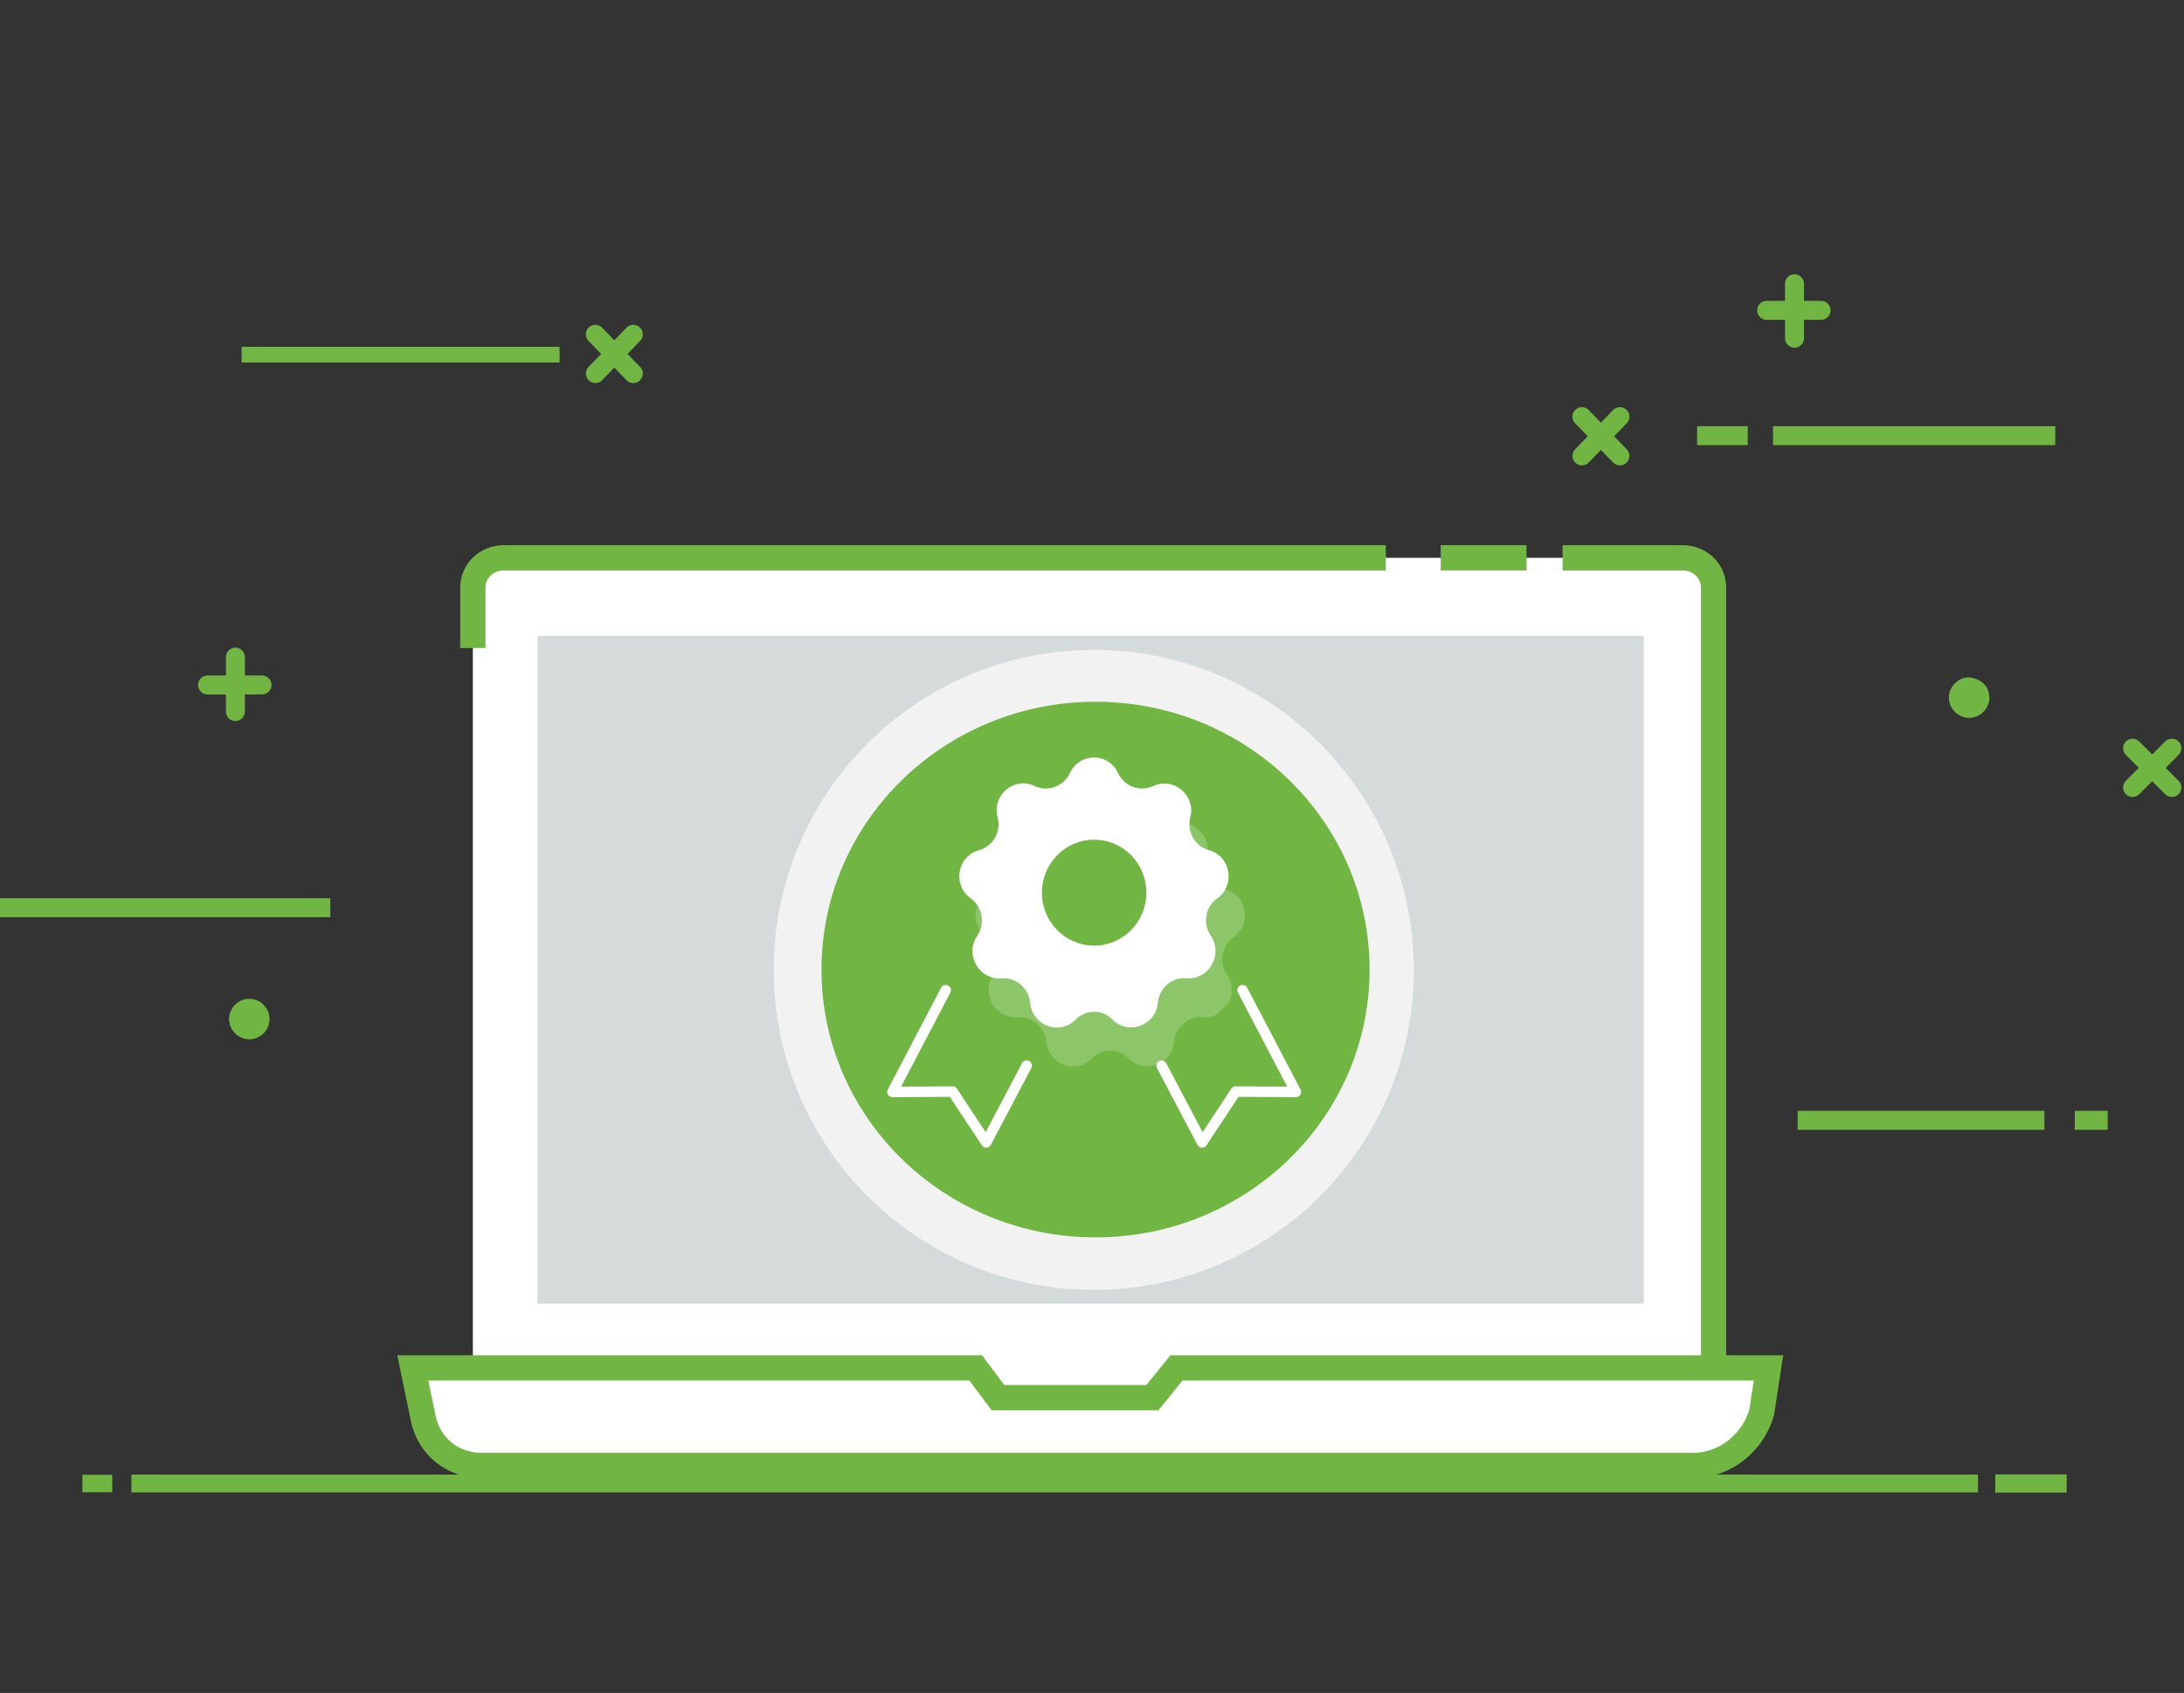<?xml version="1.0" encoding="utf-8"?>
<!-- Generator: Adobe Illustrator 25.0.0, SVG Export Plug-In . SVG Version: 6.00 Build 0)  -->
<svg version="1.1" id="Capa_1" xmlns:serif="http://www.serif.com/"
	 xmlns="http://www.w3.org/2000/svg" xmlns:xlink="http://www.w3.org/1999/xlink" x="0px" y="0px" viewBox="0 0 943 731"
	 enable-background="new 0 0 943 731" xml:space="preserve">
<rect x="0" y="0" width="943" height="731" fill="#333333" stroke="none"/>
<rect id="Mesa-de-trabajo1" y="85.37" serif:id="Mesa de trabajo1" fill="none" width="941.823" height="559.036">
</rect>
<g>
	
		<path id="web-design_87_" fill="none" stroke="#71B643" stroke-width="8.196" stroke-linecap="round" stroke-miterlimit="3.147" d="
		M89.617,295.752h23.498"/>
	
		<path id="web-design_86_" fill="none" stroke="#71B643" stroke-width="8.196" stroke-linecap="round" stroke-miterlimit="3.147" d="
		M101.639,307.228V283.73"/>
	
		<path id="web-design_149_" fill="none" stroke="#71B643" stroke-width="8.196" stroke-linecap="round" stroke-miterlimit="3.147" d="
		M762.794,134.003h23.498"/>
	
		<path id="web-design_134_" fill="none" stroke="#71B643" stroke-width="8.196" stroke-linecap="round" stroke-miterlimit="3.147" d="
		M774.818,146.025v-23.498"/>
	
		<path id="web-design_81_" fill="none" stroke="#71B643" stroke-width="8.196" stroke-linecap="round" stroke-miterlimit="3.147" d="
		M683.042,196.845l16.393-16.94"/>
	
		<path id="web-design_81_1" serif:id="web-design_81_" fill="none" stroke="#71B643" stroke-width="8.196" stroke-linecap="round" stroke-miterlimit="3.147" d="
		M257.056,161.294l16.393-16.94"/>
	
		<path id="web-design_80_" fill="none" stroke="#71B643" stroke-width="8.196" stroke-linecap="round" stroke-miterlimit="3.147" d="
		M699.435,196.845l-16.393-16.94"/>
	
		<path id="web-design_80_1" serif:id="web-design_80_" fill="none" stroke="#71B643" stroke-width="8.196" stroke-linecap="round" stroke-miterlimit="3.147" d="
		M273.45,161.294l-16.393-16.94"/>
	
		<path id="web-design_107_" fill="none" stroke="#71B643" stroke-width="8.196" stroke-linecap="round" stroke-miterlimit="3.147" d="
		M920.816,340.014l16.94-16.94"/>
	
		<path id="web-design_106_" fill="none" stroke="#71B643" stroke-width="8.196" stroke-linecap="round" stroke-miterlimit="3.147" d="
		M937.756,340.014l-16.94-16.94"/>
	<path id="web-design_74_" fill="none" stroke="#71B643" stroke-width="8.196" stroke-miterlimit="3.147" d="M765.555,188.101
		l121.857,0"/>
	<path id="web-design_100_" fill="none" stroke="#71B643" stroke-width="6.767" stroke-miterlimit="3.147" d="M104.334,153.13
		h137.282"/>
	<path id="web-design_109_" fill="none" stroke="#71B643" stroke-width="8.196" stroke-miterlimit="3.147" d="M0,391.926h142.622"
		/>
	<path id="web-design_103_" fill="none" stroke="#71B643" stroke-width="8.196" stroke-miterlimit="3.147" d="M776.178,483.728
		h106.557"/>
	<path id="web-design_104_" fill="none" stroke="#71B643" stroke-width="8.196" stroke-miterlimit="3.147" d="M910.058,483.728
		h-14.209"/>
	<path id="web-design_99_" fill="none" stroke="#71B643" stroke-width="8.196" stroke-miterlimit="3.147" d="M754.627,188.101
		l-21.857,0"/>
	
		<path id="web-design_65_" fill="#71B643" stroke="#71B643" stroke-width="5.47" stroke-linejoin="round" stroke-miterlimit="10" d="
		M856.238,301.216c0,3.278-2.732,6.012-6.01,6.012c-3.279,0-6.012-2.733-6.012-6.012c0-3.278,2.733-6.01,6.012-6.01
		C854.052,295.752,856.238,297.937,856.238,301.216z"/>
	
		<path id="web-design_108_" fill="#71B643" stroke="#71B643" stroke-width="5.47" stroke-linejoin="round" stroke-miterlimit="10" d="
		M113.661,440.015c0,3.278-2.733,6.01-6.012,6.01c-3.279,0-6.011-2.732-6.011-6.011c0-3.278,2.732-6.012,6.011-6.012
		C110.928,434.003,113.661,436.736,113.661,440.015L113.661,440.015z"/>
	<path id="web-design_75_" fill="none" stroke="#71B643" stroke-width="7.579" stroke-miterlimit="3.147" d="M35.579,640.56
		h12.883"/>
	<path id="web-design_90_" fill="none" stroke="#71B643" stroke-width="7.844" stroke-miterlimit="3.147" d="M861.501,640.56
		h30.85"/>
	<path id="web-design_293_" fill="none" stroke="#71B643" stroke-width="7.699" stroke-miterlimit="3.147" d="M56.742,640.56
		h797.295"/>
	<g id="postResume_58_">
		<path id="postResume_52_" fill="#FFFFFF" d="M732.468,612.059H211.574c-3.705,0-7.41-3.57-7.41-7.138V247.987
			c0-3.57,2.964-7.138,7.41-7.138h520.894c3.705,0,7.41,3.569,7.41,7.138V604.92C739.878,609.203,736.914,612.059,732.468,612.059z"
			/>
		<path id="postResume_51_" fill="none" stroke="#71B643" stroke-width="10.912" stroke-miterlimit="3.147" d="M622.068,240.851
			h37.048"/>
		<path id="postResume_50_" fill="none" stroke="#71B643" stroke-width="10.912" stroke-miterlimit="3.147" d="M204.166,279.799
			v-26.098c0-7.14,5.928-12.85,13.336-12.85h380.854"/>
		<path id="postResume_49_" fill="none" stroke="#71B643" stroke-width="10.912" stroke-miterlimit="3.147" d="M674.676,240.851
			h51.866c7.41,0,13.338,5.71,13.338,12.85v337.692"/>
		
			<rect id="postResume_48_" x="230.099" y="270.119" fill-rule="evenodd" clip-rule="evenodd" fill="#FFFFFF" width="480.883" height="301.25"/>
		<path id="postResume_46_" fill="#FFFFFF" d="M730.989,632.76H207.872c-12.597,0-22.97-8.567-25.193-20.702l-4.446-21.416h243.035
			l9.633,12.85h66.686l10.374-12.85h255.632l-2.964,19.274C756.923,622.766,745.068,632.76,730.989,632.76L730.989,632.76z"/>
		<path id="postResume_45_" fill="none" stroke="#71B643" stroke-width="10.912" stroke-miterlimit="3.147" d="M730.989,632.76
			H207.872c-12.597,0-22.97-8.567-25.193-20.702l-4.446-21.416h243.035l9.633,12.85h66.686l10.374-12.85h255.632l-2.964,19.274
			C756.923,622.766,745.068,632.76,730.989,632.76L730.989,632.76z"/>
	</g>
	
		<rect id="createAnAccount_100_" x="232.108" y="274.538" fill-rule="evenodd" clip-rule="evenodd" fill="#D5DBDB" width="477.606" height="288.385"/>
</g>
<g>
	<g>
		<circle fill-rule="evenodd" clip-rule="evenodd" fill="#F2F2F2" cx="472.265" cy="418.772" r="138.175"/>
		
			<ellipse id="subscribe2_1_" fill-rule="evenodd" clip-rule="evenodd" fill="#71B643" cx="473.03" cy="418.643" rx="118.326" ry="115.636"/>
	</g>
	<g>
		<g>
			<path fill="#FFFFFF" fill-opacity="0.2" d="M471.38,457.093c-6.873,6.968-18.676,2.575-19.572-7.271
				c-0.598-6.363-6.125-11.059-12.4-10.604c-9.71,0.757-15.985-10.149-10.458-18.33c3.586-5.302,2.391-12.421-2.838-16.208
				c-7.918-5.757-5.826-18.178,3.586-20.754c6.125-1.666,9.71-8.029,8.067-14.239c-2.54-9.544,7.171-17.724,15.985-13.483
				c5.677,2.727,12.549,0.152,15.239-5.604c4.183-8.937,16.732-8.937,20.766,0c2.689,5.756,9.562,8.331,15.238,5.604
				c8.814-4.089,18.376,4.09,15.986,13.483c-1.644,6.211,1.942,12.573,8.067,14.239c9.412,2.576,11.503,15.148,3.585,20.754
				c-5.229,3.636-6.423,10.906-2.838,16.208c5.528,8.029-0.746,19.087-10.458,18.33c-6.275-0.607-11.802,4.241-12.4,10.604
				c-0.896,9.846-12.699,14.088-19.57,7.271C483.033,452.548,475.862,452.548,471.38,457.093L471.38,457.093z"/>
			<path fill="#FFFFFF" d="M464.358,440.276c-6.872,6.969-18.674,2.575-19.57-7.271c-0.598-6.362-6.125-11.059-12.4-10.604
				c-9.71,0.757-15.985-10.15-10.458-18.33c3.586-5.302,2.391-12.421-2.838-16.208c-7.918-5.757-5.826-18.178,3.586-20.754
				c6.125-1.667,9.71-8.029,8.067-14.24c-2.54-9.544,7.17-17.723,15.985-13.482c5.677,2.727,12.549,0.151,15.239-5.604
				c4.183-8.938,16.732-8.938,20.766,0c2.689,5.756,9.412,8.331,15.238,5.604c8.815-4.089,18.377,4.09,15.986,13.482
				c-1.644,6.211,1.941,12.573,8.067,14.24c9.413,2.575,11.504,15.148,3.586,20.754c-5.229,3.635-6.425,10.906-2.838,16.208
				c5.527,8.029-0.748,19.087-10.458,18.33c-6.275-0.607-11.802,4.242-12.4,10.604c-0.896,9.846-12.698,14.088-19.57,7.271
				C476.012,435.731,468.841,435.731,464.358,440.276L464.358,440.276z"/>
			<ellipse fill-rule="evenodd" clip-rule="evenodd" fill="#71B643" cx="472.425" cy="385.44" rx="22.559" ry="22.874"/>
			
				<path fill-rule="evenodd" clip-rule="evenodd" fill="#71B643" stroke="#FFFFFF" stroke-width="4.517" stroke-linecap="round" stroke-linejoin="round" stroke-miterlimit="3.147" d="
				M501.559,460.121l17.48,33.175l14.491-21.965l25.995,0.152l-23.007-43.931"/>
			
				<path fill-rule="evenodd" clip-rule="evenodd" fill="#71B643" stroke="#FFFFFF" stroke-width="4.517" stroke-linecap="round" stroke-linejoin="round" stroke-miterlimit="3.147" d="
				M443.292,460.121l-17.479,33.175l-14.491-21.965l-25.995,0.152l23.007-43.931"/>
		</g>
	</g>
</g>
</svg>
